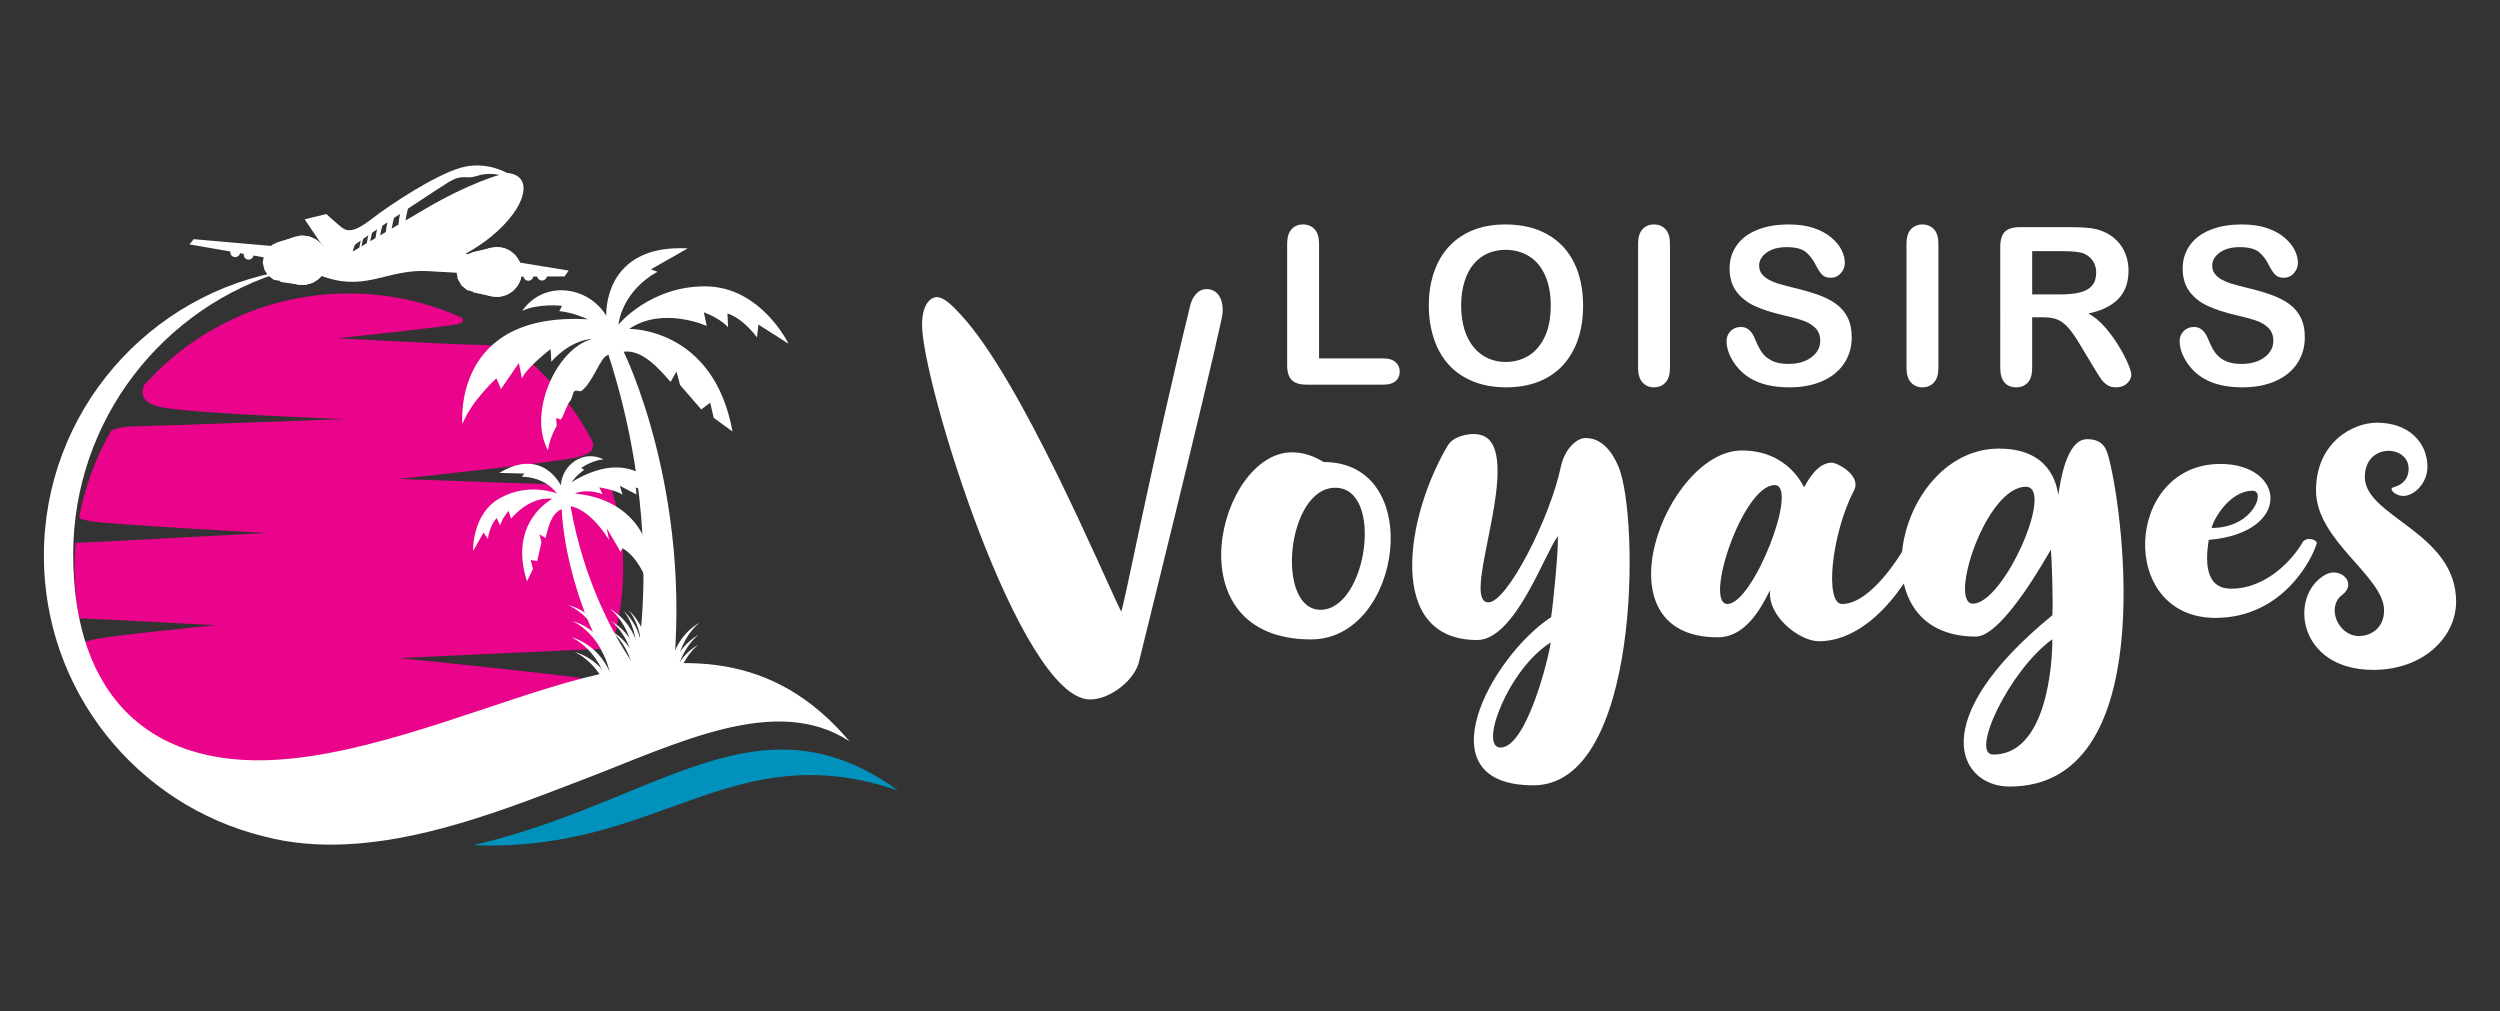 <?xml version="1.0" encoding="utf-8"?>
<!-- Generator: Adobe Illustrator 16.0.0, SVG Export Plug-In . SVG Version: 6.00 Build 0)  -->
<!DOCTYPE svg PUBLIC "-//W3C//DTD SVG 1.1//EN" "http://www.w3.org/Graphics/SVG/1.1/DTD/svg11.dtd">
<svg version="1.1" id="Calque_1" xmlns="http://www.w3.org/2000/svg" xmlns:xlink="http://www.w3.org/1999/xlink" x="0px" y="0px"
	 width="232.75px" height="94.125px" viewBox="0 -12.875 232.75 94.125" enable-background="new 0 -12.875 232.75 94.125"
	 xml:space="preserve">
<rect x="0" y="-12.875" width="232.75" height="94.125" fill="#333333" stroke="none"/>
<g>
	<g>
		<path fill-rule="evenodd" clip-rule="evenodd" fill="#EA038B" d="M14.264,57.886c1.081-2.636-0.125-1.091-2.29-2.671
			c-1.819-2.445-3.213-5.229-4.068-8.244c0.199-0.117-0.552,0.042,0.749-0.3c1.3-0.342,11.414-1.333,11.414-1.333
			S8.081,44.686,7.56,44.708s-0.122,0.004-0.184,0.004c-0.248-1.324-0.396-2.685-0.431-4.075c-0.026-1,0.008-1.988,0.096-2.963
			c0.111-0.012-0.21-0.014,0.338-0.018c0.549-0.005,17.382-0.912,17.382-0.912s-15.01-0.817-16.389-1.105
			c-1.379-0.287-0.756-0.23-0.995-0.4c0.538-2.861,1.555-5.558,2.965-8.002c0.647-0.322,1.454-0.409,2.122-0.414
			c0.983-0.008,19.611-0.682,19.611-0.682s-14.011-0.504-17.022-1.098c-2.027-0.399-1.917-1.433-1.629-2.066
			c4.53-5.073,11.063-8.337,18.399-8.525c3.999-0.102,7.807,0.721,11.218,2.273c0.133,0.211,0.105,0.478-0.57,0.608
			c-1.12,0.217-11.034,1.289-11.034,1.289s11.161,0.601,13.428,0.615c1.84,0.011,3.209,0.689,4.313,1.423
			c2.483,2.147,4.549,4.766,6.059,7.722c-0.101,0.506,0.152,0.877-1.515,1.315c-1.668,0.438-16.651,2.017-16.651,2.017
			s18.419,0.664,19.04,0.637c0.619-0.027,0.515,0.004,0.763,0.05c0.681,2.195,1.074,4.52,1.137,6.93
			c0.072,2.84-0.322,5.584-1.113,8.158c-0.132,0.016,0.159,0.021-0.398,0.025c-0.559,0.004-19.37,0.875-19.37,0.875
			s15.633,1.586,17.121,1.896c1.487,0.312,1.053,0.387,1.294,0.676c-1.943,4.078-4.94,7.566-8.646,10.106
			c-0.304,0.058-0.623,0.099-0.958,0.118c-2.265,0.129-13.38,1.301-13.38,1.301s8.426,0.477,10.655,0.677
			c-3.073,1.426-6.481,2.261-10.083,2.353C25.766,65.704,19.051,62.754,14.264,57.886"/>
		<path fill-rule="evenodd" clip-rule="evenodd" fill="#FFFFFF" d="M27.231,57.738c9.138-0.977,19.255-5.486,27.148-7.502
			c9.077-2.317,17.602-2.512,24.708,5.904c-6.842-4.471-15.927,0.17-24.832,3.576c-8.593,3.285-19.888,7.902-29.733,5.264
			C12.788,62.085,4.086,51.492,4.086,38.863c0-13.395,9.788-24.5,22.601-26.561c-11.479,3.315-19.873,13.9-19.873,26.446
			C6.813,52.054,14.135,59.139,27.231,57.738"/>
		<path fill-rule="evenodd" clip-rule="evenodd" fill="#FFFFFF" d="M59.638,46.061c0.538-5.354,0.618-14.745-2.999-25.933
			c0,0-0.073,0.042-0.195,0.145c-0.496,0.13-1.301,2.483-2.277,3.22c-0.228,0.172-0.483-0.131-0.709,0.073
			c-0.121,0.108-0.219,0.716-0.336,0.833c-0.328,0.325-0.606,1.369-0.889,1.76c-0.084,0.117-0.354-0.2-0.432-0.077
			c-0.059,0.091,0.07,0.622,0.016,0.717c-0.388,0.67-0.678,1.421-0.801,2.246c-1.871-3.404,0.684-9.398,4.1-10.367
			c0,0-1.886,0.007-3.79,2.122l-0.065-1.178c0,0-2.252,1.731-2.671,2.743l-0.281-1.447l-1.667,2.429l-0.424-1.006
			c0,0-2.326,2.105-3.166,4.262c0,0-1.036-10.487,11.679-9.75c0,0-1.34-0.647-2.657-0.762l0.254-0.494c0,0-2.124-0.264-3.713,0.47
			c2.058-2.926,6.17-2.287,7.83,0.453c0,0-0.367-6.694,7.587-6.271l-3.432,1.95l0.616,0.235c0,0-3.112,1.491-3.646,4.917
			c0,0,2.954-3.602,8.12-3.567c5.168,0.036,7.724,5.342,7.724,5.342l-2.804-1.785l-0.134,1.195c0,0-1.187-1.709-2.75-2.228
			l0.063,1.288c0,0-0.606-0.766-2.257-1.397l0.263,1.269c0,0-4.11-1.855-7.213,0.28c0,0,7.854-0.156,9.614,9.547l-1.749-1.276
			l-0.327-1.403l-0.833,0.626l-1.974-2.279l-0.33-1.248l-0.551,0.965c-1.053-1.191-2.609-3.034-4.369-2.813
			c0,0,6.431,12.958,4.579,30.397l4.699,1.911c-5.391,0.665-9.082,2.572-10.968,3.77C58.468,52.979,59.284,49.59,59.638,46.061"/>
		<path fill-rule="evenodd" clip-rule="evenodd" fill="#FFFFFF" d="M58.787,48.694c-1.776-2.655-4.44-7.555-5.668-14.427
			c0,0,1.63,0.055,3.585,3.125l-0.215-1.086l1.291,2.204l0.173-0.338c0,0,1.715,0.784,2.608,4.114
			c0.796-4.811-1.813-8.759-7.048-9.205c0,0,0.989-0.523,2.578,0.053l-0.295-0.635c0,0,1.663,0.277,2.165,0.691l-0.256-0.837
			l1.552,0.808l-0.06-0.646c0,0,1.807,0.454,2.85,1.35c0,0-2.385-5.785-8.843-1.849c0,0,0.522-0.714,1.181-1.142l-0.271-0.188
			c0,0,1.039-0.731,2.076-0.79c-1.895-0.959-3.871,0.523-3.977,2.424c0,0-1.677-3.611-5.727-1.169l2.343,0.064l-0.258,0.295
			c0,0,2.048-0.087,3.284,1.56c0,0-2.554-1.063-5.252,0.397c-2.697,1.46-2.556,4.955-2.556,4.955l0.971-1.718l0.403,0.589
			c0,0,0.145-1.228,0.82-1.936l0.326,0.692c0,0,0.103-0.57,0.792-1.362l0.217,0.739c0,0,1.637-2.12,3.858-1.867
			c0,0-4.16,2.11-2.374,7.688l0.561-1.158l-0.221-0.826l0.612,0.096l0.397-1.745l-0.175-0.746l0.558,0.352
			c0.219-0.918,0.521-2.317,1.504-2.694c0,0,0.13,8.34,5.969,16.962l-0.369,0.402l0.34,1.232c0.948-0.121,3.695-0.264,5.017-0.162
			C61.331,51.993,59.957,50.444,58.787,48.694"/>
		<path fill-rule="evenodd" clip-rule="evenodd" fill="#FFFFFF" d="M57.588,50.679c0,0-0.365-4.593-4.352-5.757
			c0,0,3.136,1.222,3.724,5.88l0.787,1.065L57.588,50.679z"/>
		<path fill-rule="evenodd" clip-rule="evenodd" fill="#FFFFFF" d="M57.485,52.187c0,0-0.365-4.594-4.352-5.757
			c0,0,3.136,1.222,3.725,5.881l0.787,1.064L57.485,52.187z"/>
		<path fill-rule="evenodd" clip-rule="evenodd" fill="#FFFFFF" d="M57.806,53.559c0,0-0.366-4.593-4.352-5.756
			c0,0,3.136,1.221,3.724,5.88l0.787,1.065L57.806,53.559z"/>
		<path fill-rule="evenodd" clip-rule="evenodd" fill="#FFFFFF" d="M57.674,49.795c0,0-0.405-5.072-4.807-6.357
			c0,0,3.463,1.35,4.113,6.493l0.869,1.177L57.674,49.795z"/>
		<path fill-rule="evenodd" clip-rule="evenodd" fill="#FFFFFF" d="M62.181,51.545c0.046-1.506,0.517-3.965,2.89-5.352
			c0,0-2.218,1.572-2.263,5.274L62.181,51.545z"/>
		<path fill-rule="evenodd" clip-rule="evenodd" fill="#FFFFFF" d="M62.332,51.714c0,0-0.758-4.546,2.827-6.64
			c0,0-2.746,1.945-2.188,6.607l-0.624,0.16L62.332,51.714z"/>
		<polygon fill-rule="evenodd" clip-rule="evenodd" fill="#FFFFFF" points="45.84,14.481 44.075,14.105 44.155,14.12 44.236,14.13 
			44.316,14.137 44.396,14.14 44.477,14.138 44.556,14.133 44.636,14.124 44.715,14.11 44.793,14.094 44.871,14.074 44.946,14.05 
			45.021,14.022 45.096,13.991 45.168,13.957 45.239,13.918 45.308,13.877 45.375,13.832 45.44,13.783 45.503,13.731 45.563,13.675 
			45.622,13.616 45.677,13.554 45.73,13.489 45.78,13.42 45.827,13.349 45.87,13.274 45.909,13.199 45.944,13.123 45.974,13.045 
			46.001,12.967 46.023,12.888 46.042,12.809 46.057,12.728 46.066,12.648 46.073,12.567 46.075,12.487 46.074,12.407 
			46.069,12.327 46.06,12.247 46.047,12.168 46.03,12.09 46.011,12.013 45.986,11.937 45.958,11.861 45.928,11.788 45.893,11.715 
			45.854,11.645 45.813,11.576 45.768,11.509 45.719,11.443 45.667,11.38 45.611,11.319 45.553,11.262 45.49,11.207 45.426,11.153 
			45.356,11.104 45.284,11.056 45.211,11.013 45.136,10.974 45.059,10.94 44.981,10.909 44.903,10.883 44.824,10.86 44.744,10.842 
			44.664,10.827 44.584,10.817 44.504,10.811 44.423,10.808 44.343,10.81 44.263,10.814 44.184,10.824 44.104,10.837 44.026,10.854 
			45.778,10.416 45.876,10.395 45.974,10.379 46.074,10.368 46.174,10.361 46.273,10.36 46.375,10.363 46.476,10.371 46.575,10.384 
			46.676,10.401 46.775,10.425 46.874,10.453 46.972,10.486 47.068,10.524 47.164,10.568 47.258,10.616 47.351,10.67 47.44,10.729 
			47.526,10.791 47.608,10.857 47.686,10.927 47.76,11 47.829,11.075 47.894,11.154 47.954,11.235 48.011,11.319 48.063,11.405 
			48.111,11.494 48.154,11.584 48.193,11.676 48.229,11.77 48.258,11.865 48.283,11.962 48.304,12.06 48.32,12.159 48.331,12.258 
			48.338,12.358 48.339,12.458 48.336,12.559 48.328,12.659 48.315,12.76 48.297,12.859 48.273,12.959 48.246,13.058 48.213,13.155 
			48.175,13.253 48.132,13.349 48.083,13.442 48.029,13.535 47.97,13.625 47.908,13.711 47.842,13.792 47.772,13.87 47.7,13.943 
			47.624,14.013 47.545,14.078 47.464,14.139 47.38,14.195 47.294,14.247 47.205,14.295 47.114,14.339 47.022,14.378 46.929,14.412 
			46.833,14.441 46.736,14.467 46.639,14.488 46.54,14.504 46.44,14.516 46.341,14.522 46.241,14.523 46.141,14.521 46.04,14.513 
			45.939,14.5 		"/>
		<g>
			<polygon fill="#FFFFFF" points="45.84,14.481 44.075,14.105 44.155,14.12 44.236,14.13 44.316,14.137 44.396,14.14 
				44.477,14.138 44.556,14.133 44.636,14.124 44.715,14.11 44.793,14.094 44.871,14.074 44.946,14.05 45.021,14.022 45.096,13.991 
				45.168,13.957 45.239,13.918 45.308,13.877 45.375,13.832 45.44,13.783 45.503,13.731 45.563,13.675 45.622,13.616 
				45.677,13.554 45.73,13.489 45.78,13.42 45.827,13.349 45.87,13.274 45.909,13.199 45.944,13.123 45.974,13.045 46.001,12.967 
				46.023,12.888 46.042,12.809 46.057,12.728 46.066,12.648 46.073,12.567 46.075,12.487 46.074,12.407 46.069,12.327 
				46.06,12.247 46.047,12.168 46.03,12.09 46.011,12.013 45.986,11.937 45.958,11.861 45.928,11.788 45.893,11.715 45.854,11.645 
				45.813,11.576 45.768,11.509 45.719,11.443 45.667,11.38 45.611,11.319 45.553,11.262 45.49,11.207 45.426,11.153 45.356,11.104 
				45.284,11.056 45.211,11.013 45.136,10.974 45.059,10.94 44.981,10.909 44.903,10.883 44.824,10.86 44.744,10.842 44.664,10.827 
				44.584,10.817 44.504,10.811 44.423,10.808 44.343,10.81 44.263,10.814 44.184,10.824 44.104,10.837 44.026,10.854 
				45.778,10.416 45.876,10.395 45.974,10.379 46.074,10.368 46.174,10.361 46.273,10.36 46.375,10.363 46.476,10.371 
				46.575,10.384 46.676,10.401 46.775,10.425 46.874,10.453 46.972,10.486 47.068,10.524 47.164,10.568 47.258,10.616 
				47.351,10.67 47.44,10.729 47.526,10.791 47.608,10.857 47.686,10.927 47.76,11 47.829,11.075 47.894,11.154 47.954,11.235 
				48.011,11.319 48.063,11.405 48.111,11.494 48.154,11.584 48.193,11.676 48.229,11.77 48.258,11.865 48.283,11.962 48.304,12.06 
				48.32,12.159 48.331,12.258 48.338,12.358 48.339,12.458 48.336,12.559 48.328,12.659 48.315,12.76 48.297,12.859 48.273,12.959 
				48.246,13.058 48.213,13.155 48.175,13.253 48.132,13.349 48.083,13.442 48.029,13.535 47.97,13.625 47.908,13.711 
				47.842,13.792 47.772,13.87 47.7,13.943 47.624,14.013 47.545,14.078 47.464,14.139 47.38,14.195 47.294,14.247 47.205,14.295 
				47.114,14.339 47.022,14.378 46.929,14.412 46.833,14.441 46.736,14.467 46.639,14.488 46.54,14.504 46.44,14.516 46.341,14.522 
				46.241,14.523 46.141,14.521 46.04,14.513 45.939,14.5 			"/>
			<path fill="#FFFFFF" d="M46.244,14.759l-0.446-0.045l-1.771-0.377l0.091-0.464l0.288,0.031l0.661-0.16l0.479-0.403l0.266-0.585
				l0.028-0.276l-0.16-0.663l-0.404-0.481l-0.584-0.263l-0.276-0.028l-0.34,0.041l-0.106-0.46l2.303-0.5l0.667,0.102l0.531,0.241
				l0.533,0.448l0.364,0.568l0.186,0.637l0.022,0.334l-0.102,0.667l-0.24,0.532l-0.451,0.534l-0.564,0.364l-0.64,0.186
				L46.244,14.759z M45.338,14.133l0.904,0.154l0.699-0.131l0.531-0.325l0.406-0.507l0.204-0.607l0.021-0.266l-0.132-0.693
				l-0.325-0.533l-0.508-0.405l-0.604-0.203l-0.267-0.021l-0.44,0.051l-0.547,0.137l0.496,0.367l0.364,0.536l0.169,0.705
				l0.002,0.092l-0.114,0.639l-0.336,0.581L45.338,14.133z"/>
		</g>
		<polygon fill-rule="evenodd" clip-rule="evenodd" fill="#FFFFFF" points="45.778,10.416 44.026,10.854 43.949,10.873 
			43.873,10.897 43.798,10.925 43.724,10.956 43.651,10.991 43.581,11.029 43.512,11.07 43.444,11.116 43.38,11.165 43.316,11.217 
			43.256,11.272 43.197,11.331 43.143,11.393 43.09,11.458 43.039,11.527 42.993,11.599 42.95,11.673 42.911,11.749 42.876,11.825 
			42.846,11.902 42.818,11.981 42.796,12.06 42.778,12.139 42.764,12.219 42.753,12.3 42.747,12.38 42.744,12.46 42.746,12.541 
			42.751,12.621 42.76,12.7 42.772,12.779 42.789,12.857 42.81,12.935 42.833,13.011 42.861,13.086 42.893,13.16 42.927,13.232 
			42.965,13.303 43.007,13.372 43.053,13.439 43.101,13.504 43.153,13.567 43.209,13.628 43.268,13.686 43.329,13.741 
			43.395,13.794 43.464,13.844 43.535,13.891 43.609,13.934 43.685,13.973 43.761,14.008 43.839,14.039 43.916,14.064 
			43.996,14.087 44.075,14.105 45.84,14.481 45.739,14.458 45.641,14.43 45.543,14.397 45.446,14.359 45.351,14.315 45.257,14.267 
			45.164,14.213 45.074,14.154 44.988,14.092 44.907,14.026 44.829,13.957 44.756,13.884 44.687,13.809 44.621,13.729 
			44.561,13.648 44.504,13.564 44.451,13.478 44.403,13.39 44.36,13.299 44.321,13.207 44.287,13.113 44.257,13.018 44.231,12.921 
			44.211,12.823 44.195,12.725 44.184,12.625 44.177,12.525 44.176,12.425 44.179,12.325 44.187,12.224 44.199,12.123 
			44.218,12.023 44.24,11.924 44.269,11.825 44.302,11.728 44.34,11.63 44.383,11.535 44.432,11.44 44.485,11.348 44.545,11.258 
			44.607,11.173 44.673,11.091 44.742,11.013 44.814,10.94 44.891,10.871 44.97,10.805 45.051,10.744 45.135,10.688 45.221,10.636 
			45.31,10.588 45.399,10.544 45.492,10.506 45.586,10.471 45.682,10.441 		"/>
		<path fill="#FFFFFF" d="M45.79,14.713l-2.289-0.569l-0.522-0.417l-0.366-0.633l-0.104-0.629l0.113-0.638l0.336-0.581l0.501-0.419
			l0.508-0.202l1.754-0.438l0.118,0.458l-0.656,0.296l-0.446,0.457l-0.269,0.59l-0.057,0.445l0.101,0.609l0.298,0.546l0.482,0.427
			l0.601,0.237L45.79,14.713z M44.451,10.991l-0.929,0.362l-0.402,0.505l-0.14,0.61l0.159,0.663l0.403,0.48l0.584,0.264l0.374,0.08
			l-0.354-0.554l-0.186-0.64l-0.022-0.333l0.102-0.667l0.24-0.533L44.451,10.991z"/>
		<circle fill-rule="evenodd" clip-rule="evenodd" fill="#FFFFFF" cx="46.257" cy="12.442" r="2.081"/>
		<path fill="#FFFFFF" d="M46.256,14.76L46.256,14.76c-0.43,0-0.85-0.12-1.216-0.346c-0.527-0.325-0.896-0.836-1.038-1.438
			c-0.143-0.603-0.042-1.225,0.283-1.752c0.425-0.688,1.163-1.1,1.974-1.1c0.429,0,0.85,0.12,1.216,0.346
			c0.527,0.325,0.896,0.836,1.038,1.438c0.143,0.603,0.042,1.225-0.283,1.751C47.805,14.348,47.066,14.76,46.256,14.76z
			 M46.259,10.596c-0.646,0-1.233,0.328-1.572,0.876c-0.259,0.419-0.339,0.915-0.226,1.394c0.114,0.48,0.407,0.887,0.827,1.146
			c0.292,0.18,0.626,0.276,0.968,0.276c0.646,0,1.233-0.328,1.572-0.876c0.259-0.419,0.339-0.915,0.226-1.395
			c-0.114-0.48-0.407-0.887-0.827-1.146C46.935,10.691,46.601,10.596,46.259,10.596z"/>
		<path fill-rule="evenodd" clip-rule="evenodd" fill="#FFFFFF" d="M43.34,10.751c1.669-0.918,3.304-2.172,4.438-3.722
			c1.249-1.708,1.522-3.622-0.609-3.816c0,0-1.94-1.148-4.295-0.465C40.52,3.43,36.452,6.08,34.567,7.538s-2.389,1.068-2.955,0.597
			c-0.568-0.47-1.232-1.086-1.232-1.086l-2.015,0.495l1.659,2.466l-1.702,0.278l-0.643-0.054l-9.639-0.842l-0.403,0.484l8.045,1.403
			l1.277,0.625l3.568,1.106c3.671,1.14,5.68-0.851,9.307-0.644l3.809,0.217l0.801,0.534l1.042,0.96l1.39,0.177l1.428-1.374
			l4.259-0.021l0.382-0.546L43.34,10.751z M33.448,10.184l-0.616,0.362c0.231-0.684,0.087-0.552,0.484-0.835
			c0.085-0.061,0.177-0.125,0.274-0.192C33.537,9.728,33.486,9.954,33.448,10.184z M34.146,9.773l-0.502,0.295
			c0.047-0.249,0.106-0.489,0.166-0.704l0.482-0.333C34.237,9.262,34.185,9.515,34.146,9.773z M34.958,9.296l-0.495,0.291
			c0.052-0.289,0.119-0.564,0.185-0.798l0.457-0.313C35.048,8.729,34.994,9.01,34.958,9.296z M35.921,8.729l-0.53,0.312
			c0.057-0.332,0.133-0.645,0.2-0.893l0.477-0.321C36.008,8.103,35.953,8.413,35.921,8.729z M37.097,8.038l-0.63,0.371
			c0.06-0.382,0.146-0.735,0.215-0.993l0.559-0.374C37.181,7.342,37.125,7.687,37.097,8.038z M39.546,6.598l-1.794,1.055
			c0.064-0.444,0.16-0.847,0.229-1.102c1.883-1.249,3.597-2.367,3.848-2.51c0.589-0.339,0.991-0.466,1.771-0.409
			c0.781,0.058,1.189-0.546,2.896-0.221C46.496,3.41,43.768,4.115,39.546,6.598z"/>
		<polygon fill-rule="evenodd" clip-rule="evenodd" fill="#FFFFFF" points="27.89,13.393 26.126,13.136 26.206,13.145 26.285,13.15 
			26.365,13.151 26.444,13.148 26.524,13.142 26.603,13.132 26.68,13.118 26.758,13.1 26.833,13.079 26.908,13.054 26.981,13.025 
			27.055,12.993 27.125,12.958 27.194,12.919 27.262,12.877 27.327,12.831 27.39,12.782 27.451,12.73 27.51,12.674 27.566,12.616 
			27.62,12.554 27.671,12.489 27.719,12.422 27.763,12.351 27.805,12.276 27.842,12.201 27.876,12.125 27.906,12.047 27.931,11.968 
			27.952,11.889 27.969,11.81 27.981,11.73 27.991,11.65 27.996,11.57 27.997,11.491 27.994,11.411 27.988,11.333 27.978,11.254 
			27.964,11.176 27.946,11.099 27.925,11.023 27.899,10.948 27.872,10.874 27.84,10.802 27.804,10.731 27.765,10.662 27.723,10.595 
			27.677,10.529 27.628,10.466 27.576,10.405 27.521,10.346 27.462,10.29 27.4,10.237 27.336,10.186 27.268,10.138 27.196,10.093 
			27.123,10.052 27.047,10.014 26.97,9.98 26.893,9.951 26.814,9.926 26.735,9.904 26.656,9.887 26.576,9.874 26.497,9.865 
			26.417,9.86 26.337,9.859 26.258,9.862 26.179,9.868 26.1,9.878 26.022,9.892 25.944,9.91 25.869,9.932 27.568,9.388 
			27.664,9.361 27.76,9.339 27.856,9.322 27.955,9.309 28.054,9.301 28.153,9.297 28.253,9.299 28.353,9.305 28.452,9.316 
			28.552,9.333 28.651,9.354 28.75,9.38 28.849,9.412 28.945,9.449 29.041,9.49 29.136,9.538 29.228,9.59 29.316,9.646 
			29.401,9.706 29.482,9.77 29.56,9.836 29.633,9.906 29.702,9.98 29.768,10.057 29.828,10.135 29.886,10.217 29.938,10.301 
			29.986,10.388 30.031,10.477 30.071,10.566 30.107,10.659 30.138,10.752 30.165,10.847 30.187,10.943 30.204,11.041 
			30.218,11.139 30.225,11.238 30.229,11.337 30.228,11.437 30.221,11.536 30.21,11.637 30.193,11.736 30.172,11.836 30.146,11.934 
			30.114,12.032 30.077,12.129 30.035,12.225 29.988,12.32 29.937,12.412 29.88,12.5 29.82,12.585 29.757,12.667 29.689,12.744 
			29.619,12.817 29.546,12.886 29.47,12.951 29.391,13.012 29.309,13.069 29.225,13.122 29.139,13.171 29.051,13.215 28.959,13.255 
			28.867,13.291 28.773,13.322 28.679,13.349 28.583,13.37 28.485,13.388 28.387,13.401 28.288,13.409 28.189,13.413 28.089,13.411 
			27.989,13.404 		"/>
		<g>
			<polygon fill="#FFFFFF" points="27.89,13.393 26.126,13.136 26.206,13.145 26.285,13.15 26.365,13.151 26.444,13.148 
				26.524,13.142 26.603,13.132 26.68,13.118 26.758,13.1 26.833,13.079 26.908,13.054 26.981,13.025 27.055,12.993 27.125,12.958 
				27.194,12.919 27.262,12.877 27.327,12.831 27.39,12.782 27.451,12.73 27.51,12.674 27.566,12.616 27.62,12.554 27.671,12.489 
				27.719,12.422 27.763,12.351 27.805,12.276 27.842,12.201 27.876,12.125 27.906,12.047 27.931,11.968 27.952,11.889 
				27.969,11.81 27.981,11.73 27.991,11.65 27.996,11.57 27.997,11.491 27.994,11.411 27.988,11.333 27.978,11.254 27.964,11.176 
				27.946,11.099 27.925,11.023 27.899,10.948 27.872,10.874 27.84,10.802 27.804,10.731 27.765,10.662 27.723,10.595 
				27.677,10.529 27.628,10.466 27.576,10.405 27.521,10.346 27.462,10.29 27.4,10.237 27.336,10.186 27.268,10.138 27.196,10.093 
				27.123,10.052 27.047,10.014 26.97,9.98 26.893,9.951 26.814,9.926 26.735,9.904 26.656,9.887 26.576,9.874 26.497,9.865 
				26.417,9.86 26.337,9.859 26.258,9.862 26.179,9.868 26.1,9.878 26.022,9.892 25.944,9.91 25.869,9.932 27.568,9.388 
				27.664,9.361 27.76,9.339 27.856,9.322 27.955,9.309 28.054,9.301 28.153,9.297 28.253,9.299 28.353,9.305 28.452,9.316 
				28.552,9.333 28.651,9.354 28.75,9.38 28.849,9.412 28.945,9.449 29.041,9.49 29.136,9.538 29.228,9.59 29.316,9.646 
				29.401,9.706 29.482,9.77 29.56,9.836 29.633,9.906 29.702,9.98 29.768,10.057 29.828,10.135 29.886,10.217 29.938,10.301 
				29.986,10.388 30.031,10.477 30.071,10.566 30.107,10.659 30.138,10.752 30.165,10.847 30.187,10.943 30.204,11.041 
				30.218,11.139 30.225,11.238 30.229,11.337 30.228,11.437 30.221,11.536 30.21,11.637 30.193,11.736 30.172,11.836 
				30.146,11.934 30.114,12.032 30.077,12.129 30.035,12.225 29.988,12.32 29.937,12.412 29.88,12.5 29.82,12.585 29.757,12.667 
				29.689,12.744 29.619,12.817 29.546,12.886 29.47,12.951 29.391,13.012 29.309,13.069 29.225,13.122 29.139,13.171 
				29.051,13.215 28.959,13.255 28.867,13.291 28.773,13.322 28.679,13.349 28.583,13.37 28.485,13.388 28.387,13.401 
				28.288,13.409 28.189,13.413 28.089,13.411 27.989,13.404 			"/>
			<path fill="#FFFFFF" d="M28.186,13.648l-0.322-0.021l-1.771-0.259l0.062-0.468l0.215,0.014l0.651-0.168l0.466-0.404l0.253-0.583
				l0.022-0.272l-0.168-0.651l-0.403-0.466l-0.583-0.253l-0.271-0.023l-0.401,0.063l-0.137-0.452l2.237-0.641l0.111-0.004
				l0.666,0.091l0.631,0.292l0.505,0.458l0.34,0.568l0.164,0.637l0.014,0.221l-0.091,0.665l-0.231,0.533l-0.435,0.53l-0.553,0.369
				l-0.627,0.194L28.186,13.648z M27.382,13.08l0.805,0.096l0.688-0.142l0.52-0.329l0.388-0.501l0.196-0.607l0.016-0.265
				l-0.142-0.681l-0.391-0.584l-0.525-0.367l-0.698-0.167L28.15,9.533l-0.519,0.082l-0.523,0.167l0.508,0.328l0.393,0.503
				l0.214,0.686l0.01,0.184l-0.101,0.635L27.806,12.7L27.382,13.08z"/>
		</g>
		<polygon fill-rule="evenodd" clip-rule="evenodd" fill="#FFFFFF" points="27.568,9.388 25.869,9.932 25.794,9.957 25.721,9.985 
			25.648,10.017 25.577,10.053 25.509,10.091 25.44,10.134 25.376,10.179 25.313,10.228 25.251,10.28 25.192,10.336 25.136,10.394 
			25.082,10.456 25.031,10.521 24.984,10.588 24.939,10.659 24.897,10.733 24.86,10.81 24.826,10.886 24.797,10.964 24.771,11.042 
			24.75,11.121 24.733,11.2 24.72,11.28 24.711,11.36 24.707,11.44 24.705,11.519 24.708,11.599 24.714,11.678 24.725,11.756 
			24.738,11.834 24.756,11.911 24.777,11.987 24.803,12.062 24.831,12.136 24.863,12.208 24.898,12.279 24.938,12.348 
			24.979,12.416 25.025,12.48 25.074,12.544 25.127,12.605 25.182,12.664 25.24,12.72 25.302,12.774 25.367,12.824 25.436,12.872 
			25.506,12.917 25.579,12.959 25.655,12.997 25.732,13.03 25.81,13.06 25.888,13.085 25.967,13.106 26.047,13.123 26.126,13.136 
			27.89,13.393 27.79,13.377 27.69,13.355 27.592,13.329 27.494,13.298 27.396,13.261 27.301,13.219 27.206,13.172 27.114,13.12 
			27.025,13.064 26.94,13.004 26.859,12.941 26.782,12.874 26.709,12.803 26.641,12.73 26.575,12.654 26.514,12.574 26.457,12.493 
			26.403,12.409 26.355,12.322 26.311,12.234 26.271,12.144 26.235,12.051 26.204,11.958 26.178,11.863 26.155,11.767 
			26.138,11.669 26.125,11.571 26.117,11.472 26.113,11.373 26.115,11.273 26.121,11.173 26.133,11.073 26.149,10.974 26.17,10.875 
			26.196,10.776 26.228,10.678 26.265,10.581 26.307,10.485 26.354,10.39 26.406,10.298 26.462,10.209 26.521,10.125 26.585,10.043 
			26.652,9.967 26.723,9.894 26.796,9.824 26.872,9.759 26.951,9.698 27.033,9.641 27.117,9.588 27.204,9.539 27.292,9.494 
			27.383,9.455 27.475,9.419 		"/>
		<path fill="#FFFFFF" d="M27.855,13.626l-2.38-0.456l-0.521-0.404l-0.34-0.535l-0.143-0.614l-0.003-0.091l0.103-0.635l0.324-0.581
			l0.485-0.419l0.413-0.184l1.701-0.544l0.147,0.448l-0.627,0.334l-0.411,0.479l-0.226,0.598l-0.03,0.355l0.142,0.681l0.328,0.517
			l0.503,0.39l0.604,0.194L27.855,13.626z M26.289,10.045l-0.885,0.415l-0.362,0.521l-0.101,0.542l0.168,0.65l0.401,0.464
			l0.585,0.255l0.434,0.063l-0.38-0.52l-0.225-0.617l-0.047-0.439l0.091-0.666l0.231-0.533L26.289,10.045z"/>
		<circle fill-rule="evenodd" clip-rule="evenodd" fill="#FFFFFF" cx="28.171" cy="11.355" r="2.057"/>
		<path fill="#FFFFFF" d="M28.17,13.648C28.169,13.648,28.17,13.648,28.17,13.648c-0.372,0-0.744-0.093-1.074-0.268
			c-0.541-0.287-0.938-0.768-1.117-1.354c-0.18-0.586-0.12-1.207,0.167-1.748c0.399-0.751,1.176-1.218,2.027-1.218
			c0.372,0,0.743,0.093,1.073,0.268c0.542,0.288,0.938,0.769,1.118,1.354c0.18,0.585,0.119,1.206-0.168,1.747
			C29.798,13.182,29.021,13.648,28.17,13.648z M28.173,9.533c-0.676,0-1.293,0.371-1.61,0.968c-0.229,0.43-0.275,0.922-0.133,1.388
			c0.143,0.465,0.458,0.847,0.888,1.074c0.263,0.14,0.557,0.213,0.852,0.213c0.001,0,0.001,0,0.001,0
			c0.676,0,1.292-0.371,1.609-0.967c0.229-0.43,0.275-0.922,0.134-1.387c-0.144-0.465-0.458-0.847-0.888-1.075
			C28.763,9.607,28.468,9.533,28.173,9.533z"/>
		<path fill-rule="evenodd" clip-rule="evenodd" fill="#FFFFFF" d="M23.186,10.385c-0.251-0.021-0.472,0.165-0.493,0.416
			c-0.021,0.251,0.166,0.472,0.417,0.493c0.251,0.021,0.472-0.166,0.492-0.417C23.623,10.626,23.437,10.405,23.186,10.385"/>
		<path fill-rule="evenodd" clip-rule="evenodd" fill="#FFFFFF" d="M21.936,10.152c-0.251-0.021-0.471,0.165-0.493,0.416
			c-0.021,0.251,0.166,0.472,0.417,0.493s0.472-0.165,0.492-0.416C22.373,10.394,22.188,10.173,21.936,10.152"/>
		<path fill-rule="evenodd" clip-rule="evenodd" fill="#FFFFFF" d="M49.23,12.352c0.251,0.021,0.437,0.242,0.416,0.493
			c-0.021,0.251-0.242,0.438-0.493,0.417c-0.251-0.021-0.437-0.242-0.416-0.493C48.759,12.517,48.979,12.331,49.23,12.352"/>
		<path fill-rule="evenodd" clip-rule="evenodd" fill="#FFFFFF" d="M50.501,12.331c0.252,0.021,0.438,0.242,0.416,0.493
			c-0.021,0.251-0.241,0.438-0.492,0.416c-0.251-0.021-0.438-0.242-0.417-0.493C50.03,12.496,50.251,12.311,50.501,12.331"/>
		<path fill-rule="evenodd" clip-rule="evenodd" fill="#0092BC" d="M44.075,65.813c17.205-4.001,26.438-14.507,39.538-5.097
			C67.961,55.436,61.539,66.501,44.075,65.813"/>
		<path fill-rule="evenodd" clip-rule="evenodd" fill="#FFFFFF" d="M62.174,52.455c0.048-1.506,0.518-3.965,2.891-5.352
			c0,0-2.218,1.572-2.263,5.273L62.174,52.455z"/>
		<path fill-rule="evenodd" clip-rule="evenodd" fill="#FFFFFF" d="M59.748,50.271c-0.047-1.505-0.518-3.964-2.89-5.351
			c0,0,2.217,1.572,2.262,5.273L59.748,50.271z"/>
		<path fill-rule="evenodd" clip-rule="evenodd" fill="#FFFFFF" d="M59.596,50.439c0,0,0.759-4.545-2.827-6.64
			c0,0,2.746,1.945,2.188,6.607l0.625,0.16L59.596,50.439z"/>
		<path fill-rule="evenodd" clip-rule="evenodd" fill="#FFFFFF" d="M59.754,51.181c-0.047-1.506-0.518-3.965-2.891-5.351
			c0,0,2.218,1.571,2.263,5.273L59.754,51.181z"/>
		<path fill-rule="evenodd" clip-rule="evenodd" fill="#FFFFFF" d="M59.283,51.111c0,0,1.787-4.248-1.218-7.113
			c0,0,2.223,2.526,0.604,6.934l0.571,0.301L59.283,51.111z"/>
		<path fill-rule="evenodd" clip-rule="evenodd" fill="#FFFFFF" d="M59.757,51.054c0,0,1.786-4.248-1.219-7.114
			c0,0,2.224,2.527,0.604,6.935l0.57,0.3L59.757,51.054z"/>
	</g>
	<g>
		<g>
			<path fill="#FFFFFF" d="M122.804,9.823v10.672h6.021c0.48,0,0.85,0.117,1.105,0.351c0.257,0.233,0.385,0.527,0.385,0.879
				c0,0.361-0.127,0.652-0.379,0.875c-0.255,0.224-0.624,0.335-1.111,0.335h-7.171c-0.647,0-1.112-0.144-1.396-0.431
				c-0.283-0.286-0.425-0.75-0.425-1.39V9.823c0-0.6,0.136-1.05,0.405-1.35c0.271-0.3,0.626-0.451,1.066-0.451
				c0.445,0,0.809,0.149,1.085,0.446C122.665,8.765,122.804,9.217,122.804,9.823z"/>
			<path fill="#FFFFFF" d="M140.154,8.022c1.52,0,2.826,0.31,3.916,0.926c1.09,0.617,1.915,1.494,2.476,2.63
				c0.561,1.137,0.84,2.473,0.84,4.006c0,1.134-0.153,2.164-0.46,3.091c-0.307,0.926-0.768,1.73-1.38,2.41
				c-0.613,0.68-1.367,1.2-2.261,1.56c-0.894,0.36-1.918,0.54-3.071,0.54c-1.146,0-2.173-0.185-3.08-0.555
				c-0.907-0.371-1.663-0.892-2.271-1.566c-0.607-0.673-1.065-1.483-1.375-2.43c-0.311-0.947-0.466-1.97-0.466-3.071
				c0-1.127,0.162-2.16,0.485-3.1c0.323-0.94,0.791-1.741,1.404-2.401c0.614-0.66,1.361-1.165,2.241-1.516
				C138.034,8.198,139.034,8.022,140.154,8.022z M144.375,15.564c0-1.073-0.173-2.003-0.52-2.791
				c-0.348-0.787-0.842-1.381-1.485-1.786c-0.645-0.403-1.382-0.604-2.216-0.604c-0.594,0-1.142,0.111-1.646,0.334
				c-0.504,0.224-0.938,0.549-1.3,0.976c-0.364,0.427-0.65,0.972-0.86,1.635c-0.21,0.664-0.315,1.409-0.315,2.235
				c0,0.834,0.105,1.587,0.315,2.261c0.21,0.674,0.507,1.232,0.891,1.676c0.383,0.443,0.823,0.775,1.319,0.994
				c0.497,0.221,1.042,0.331,1.636,0.331c0.76,0,1.459-0.191,2.096-0.57c0.637-0.38,1.143-0.967,1.521-1.761
				C144.188,17.702,144.375,16.725,144.375,15.564z"/>
			<path fill="#FFFFFF" d="M152.504,21.376V9.823c0-0.6,0.137-1.05,0.41-1.35s0.628-0.451,1.061-0.451
				c0.447,0,0.809,0.149,1.085,0.446c0.277,0.296,0.415,0.748,0.415,1.354v11.553c0,0.606-0.138,1.06-0.415,1.36
				c-0.276,0.3-0.638,0.45-1.085,0.45c-0.427,0-0.778-0.152-1.056-0.455C152.644,22.428,152.504,21.976,152.504,21.376z"/>
			<path fill="#FFFFFF" d="M172.396,18.536c0,0.887-0.229,1.684-0.686,2.39c-0.457,0.707-1.125,1.261-2.005,1.66
				c-0.88,0.4-1.925,0.6-3.131,0.6c-1.447,0-2.641-0.273-3.581-0.82c-0.666-0.393-1.208-0.917-1.625-1.575
				c-0.416-0.657-0.625-1.295-0.625-1.916c0-0.36,0.125-0.668,0.374-0.925c0.251-0.257,0.569-0.385,0.956-0.385
				c0.313,0,0.579,0.1,0.795,0.3c0.218,0.199,0.402,0.497,0.555,0.89c0.188,0.466,0.389,0.857,0.606,1.17
				c0.216,0.314,0.521,0.572,0.914,0.775c0.394,0.204,0.91,0.306,1.551,0.306c0.881,0,1.596-0.206,2.146-0.616
				c0.551-0.41,0.825-0.922,0.825-1.536c0-0.486-0.148-0.881-0.444-1.185c-0.298-0.303-0.681-0.535-1.15-0.695
				c-0.471-0.161-1.1-0.33-1.887-0.51c-1.053-0.247-1.935-0.535-2.645-0.865c-0.711-0.33-1.273-0.78-1.69-1.351
				c-0.417-0.569-0.625-1.278-0.625-2.125c0-0.807,0.22-1.523,0.659-2.15c0.44-0.627,1.077-1.109,1.911-1.445
				c0.833-0.337,1.813-0.506,2.94-0.506c0.901,0,1.679,0.112,2.335,0.336c0.657,0.223,1.203,0.52,1.636,0.89
				c0.434,0.371,0.75,0.759,0.95,1.166c0.2,0.406,0.3,0.803,0.3,1.19c0,0.353-0.124,0.671-0.375,0.954
				c-0.25,0.284-0.562,0.426-0.936,0.426c-0.339,0-0.599-0.085-0.774-0.255c-0.177-0.171-0.369-0.448-0.575-0.835
				c-0.267-0.553-0.587-0.985-0.961-1.296c-0.372-0.309-0.974-0.464-1.799-0.464c-0.768,0-1.386,0.168-1.856,0.505
				c-0.47,0.336-0.704,0.741-0.704,1.215c0,0.293,0.079,0.547,0.24,0.76c0.159,0.213,0.379,0.397,0.659,0.55
				c0.28,0.154,0.563,0.274,0.851,0.36c0.286,0.087,0.76,0.213,1.42,0.38c0.827,0.193,1.576,0.407,2.246,0.64
				c0.67,0.234,1.239,0.517,1.71,0.851c0.47,0.334,0.837,0.755,1.101,1.266C172.265,17.17,172.396,17.795,172.396,18.536z"/>
			<path fill="#FFFFFF" d="M177.495,21.376V9.823c0-0.6,0.136-1.05,0.41-1.35c0.273-0.3,0.626-0.451,1.06-0.451
				c0.448,0,0.809,0.149,1.085,0.446c0.277,0.296,0.416,0.748,0.416,1.354v11.553c0,0.606-0.139,1.06-0.416,1.36
				c-0.276,0.3-0.637,0.45-1.085,0.45c-0.427,0-0.778-0.152-1.055-0.455C177.634,22.428,177.495,21.976,177.495,21.376z"/>
			<path fill="#FFFFFF" d="M190.235,16.665h-1.04v4.711c0,0.62-0.136,1.077-0.411,1.37c-0.272,0.293-0.63,0.44-1.069,0.44
				c-0.473,0-0.84-0.153-1.101-0.459c-0.26-0.307-0.39-0.757-0.39-1.351V10.094c0-0.641,0.144-1.104,0.43-1.391
				c0.287-0.287,0.751-0.43,1.391-0.43h4.831c0.667,0,1.237,0.028,1.71,0.085c0.474,0.057,0.9,0.171,1.28,0.345
				c0.461,0.193,0.867,0.47,1.221,0.83c0.354,0.36,0.621,0.779,0.806,1.255c0.183,0.477,0.274,0.981,0.274,1.516
				c0,1.093-0.308,1.967-0.925,2.621c-0.616,0.653-1.552,1.117-2.806,1.39c0.526,0.28,1.03,0.694,1.511,1.241
				c0.479,0.546,0.908,1.128,1.284,1.745c0.378,0.617,0.671,1.174,0.881,1.67c0.21,0.497,0.314,0.839,0.314,1.025
				c0,0.193-0.062,0.385-0.184,0.575c-0.125,0.19-0.292,0.339-0.506,0.45c-0.214,0.11-0.46,0.165-0.74,0.165
				c-0.333,0-0.614-0.079-0.84-0.235c-0.228-0.156-0.423-0.354-0.586-0.595s-0.385-0.594-0.665-1.061l-1.189-1.98
				c-0.428-0.727-0.809-1.28-1.146-1.66c-0.337-0.38-0.68-0.64-1.025-0.78C191.199,16.735,190.762,16.665,190.235,16.665z
				 M191.936,10.504h-2.74v4.03h2.661c0.713,0,1.313-0.062,1.8-0.185c0.486-0.124,0.858-0.333,1.115-0.631
				c0.257-0.296,0.385-0.704,0.385-1.225c0-0.406-0.104-0.765-0.31-1.075c-0.208-0.31-0.494-0.542-0.86-0.695
				C193.64,10.577,192.956,10.504,191.936,10.504z"/>
			<path fill="#FFFFFF" d="M214.578,18.536c0,0.887-0.229,1.684-0.685,2.39c-0.457,0.707-1.126,1.261-2.006,1.66
				c-0.88,0.4-1.925,0.6-3.131,0.6c-1.447,0-2.641-0.273-3.58-0.82c-0.667-0.393-1.209-0.917-1.626-1.575s-0.625-1.295-0.625-1.916
				c0-0.36,0.125-0.668,0.375-0.925s0.568-0.385,0.955-0.385c0.313,0,0.578,0.1,0.795,0.3c0.217,0.199,0.402,0.497,0.555,0.89
				c0.187,0.466,0.39,0.857,0.605,1.17c0.218,0.314,0.522,0.572,0.915,0.775c0.394,0.204,0.91,0.306,1.551,0.306
				c0.88,0,1.597-0.206,2.146-0.616c0.551-0.41,0.825-0.922,0.825-1.536c0-0.486-0.148-0.881-0.445-1.185
				c-0.297-0.303-0.681-0.535-1.15-0.695c-0.47-0.161-1.099-0.33-1.885-0.51c-1.054-0.247-1.935-0.535-2.646-0.865
				c-0.71-0.33-1.273-0.78-1.691-1.351c-0.416-0.569-0.624-1.278-0.624-2.125c0-0.807,0.219-1.523,0.66-2.15
				c0.439-0.627,1.077-1.109,1.91-1.445c0.833-0.337,1.813-0.506,2.94-0.506c0.9,0,1.679,0.112,2.336,0.336
				c0.657,0.223,1.202,0.52,1.635,0.89c0.434,0.371,0.75,0.759,0.95,1.166c0.2,0.406,0.301,0.803,0.301,1.19
				c0,0.353-0.125,0.671-0.376,0.954c-0.249,0.284-0.562,0.426-0.936,0.426c-0.34,0-0.598-0.085-0.774-0.255
				c-0.177-0.171-0.368-0.448-0.575-0.835c-0.267-0.553-0.586-0.985-0.96-1.296c-0.373-0.309-0.974-0.464-1.801-0.464
				c-0.767,0-1.386,0.168-1.855,0.505c-0.47,0.336-0.704,0.741-0.704,1.215c0,0.293,0.079,0.547,0.239,0.76
				c0.16,0.213,0.38,0.397,0.66,0.55c0.28,0.154,0.563,0.274,0.85,0.36c0.287,0.087,0.761,0.213,1.421,0.38
				c0.827,0.193,1.575,0.407,2.246,0.64c0.669,0.234,1.239,0.517,1.71,0.851c0.47,0.334,0.836,0.755,1.1,1.266
				C214.446,17.17,214.578,17.795,214.578,18.536z"/>
		</g>
		<g>
			<path fill="#FFFFFF" d="M104.385,44.076c0.364-0.987,2.772-13.58,6.434-28.546c0.163-0.665,0.649-1.489,1.512-1.489
				c1.3,0,1.685,1.422,1.425,2.664c-1.42,6.64-7.684,31.876-7.699,31.95c-0.333,1.704-2.649,3.588-4.574,3.588
				c-6.491,0-15.641-29.508-15.641-34.889c0-2.041,0.909-2.57,1.358-2.57c0.655,0,1.378,0.688,2.322,1.718
				C95.114,22.607,102.548,40.328,104.385,44.076z"/>
			<path fill="#FFFFFF" d="M122.059,46.654c-13.035,0-8.592-17.417-1.784-17.417c1.044,0,2.027,0.328,2.953,0.902
				C132.79,30.14,130.556,46.654,122.059,46.654z M124.311,32.535c-4.528,0-5.601,11.361-1.366,11.361
				C127.266,43.896,128.904,32.535,124.311,32.535z"/>
			<path fill="#FFFFFF" d="M142.76,60.238c-10.383,0-4.029-11.91,1.653-15.664c0.166-1.102,0.673-5.966,0.627-7.533
				c-1.206,1.529-3.971,9.67-7.514,9.67c-8.558,0-6.652-11.535-2.741-18.101c0.53-0.889,1.821-1.073,2.399-1.073
				c1.181,0,1.75,0.634,2.021,1.586c1.187,4.155-2.976,14.083-0.634,14.083c1.738,0,5.727-7.805,6.746-12.633
				c0.327-1.549,1.396-2.667,2.297-2.667c1.479,0,2.441,1.198,3.061,2.647C152.627,35.119,152.766,60.239,142.76,60.238z
				 M144.368,46.94c-3.957,2.481-6.726,9.784-4.668,9.784C142.112,56.725,144.197,48.365,144.368,46.94z"/>
			<path fill="#FFFFFF" d="M179.212,37.637c-0.691,2.25-4.536,9.189-9.891,9.189c-1.714,0-4.799-2.273-4.518-4.758
				c-0.492,0.829-1.937,4.391-4.877,4.391c-11.502,0-4.788-17.394,2.236-17.394c4.295,0,5.715,3.29,5.795,3.43
				c0.281-0.468,1.185-2.296,2.574-2.296c0.534,0,2.793,1.206,2.08,2.577c-2.109,4.057-2.764,10.58-1.112,10.58
				c2.813,0,5.795-5.087,6.135-5.845C177.853,37.031,179.335,37.234,179.212,37.637z M165.223,32.287
				c-2.974,0-6.635,11.069-4.395,11.069C163.232,43.356,167.532,32.287,165.223,32.287z"/>
			<path fill="#FFFFFF" d="M187.091,60.353c-4.67,0-8.038-6.117,3.979-15.946c0.099-1.082-0.06-5.584-0.139-6.105
				c-0.235,0.364-4.46,8.088-6.981,8.088c-11.347,0-7.367-17.5,2.154-17.5c4.7,0,5.357,3.249,5.524,4.314
				c0.182-1.16,0.734-5.193,2.683-5.193c1.666,0,1.867,1.128,2.107,2.103C197.736,35.479,200.968,60.353,187.091,60.353z
				 M188.604,32.444c-3.734,0-7.228,10.88-4.924,10.88C186.555,43.324,191.337,32.444,188.604,32.444z M191.069,46.64
				c-3.964,2.852-7.72,10.735-5.491,10.735C190.582,57.375,191.096,48.771,191.069,46.64z"/>
			<path fill="#FFFFFF" d="M215.681,37.73c-0.437,1.499-3.209,6.92-9.427,6.92c-9.15,0-8.434-14.332,0.455-14.332
				c6.088,0,6.729,6.396-1.074,7.071c-0.418,2.565-0.062,4.544,2.064,4.544c3.509,0,5.936-3.018,6.668-4.313
				C214.692,37.048,215.789,37.358,215.681,37.73z M205.913,36.277c3.867,0,5.054-3.463,3.821-3.463
				C207.49,32.814,205.976,35.674,205.913,36.277z"/>
			<path fill="#FFFFFF" d="M228.664,43.141c0,3.277-3.029,6.35-7.713,6.35c-7.047,0-7.9-6.914-4.474-8.855
				c1.392-0.788,3.046,0.773,1.568,1.885c-1.498,1.129-0.362,3.818,1.563,3.818c1.176,0,2.349-0.78,2.349-2.383
				c0-3.185-6.337-6.466-6.337-11.172c0-4.404,3.354-6.305,5.671-6.305c3.046,0,4.704,1.918,4.704,4.109
				c0,1.47-1.187,2.71-2.261,2.71c-0.563,0-1.08-0.41-1.08-0.626c0-0.081,0.057-0.149,0.169-0.179
				c0.761-0.202,1.419-0.713,1.419-1.733c0-2.249-4.078-2.434-4.078,0.789C220.164,35.234,228.665,36.693,228.664,43.141z"/>
		</g>
	</g>
</g>
</svg>

